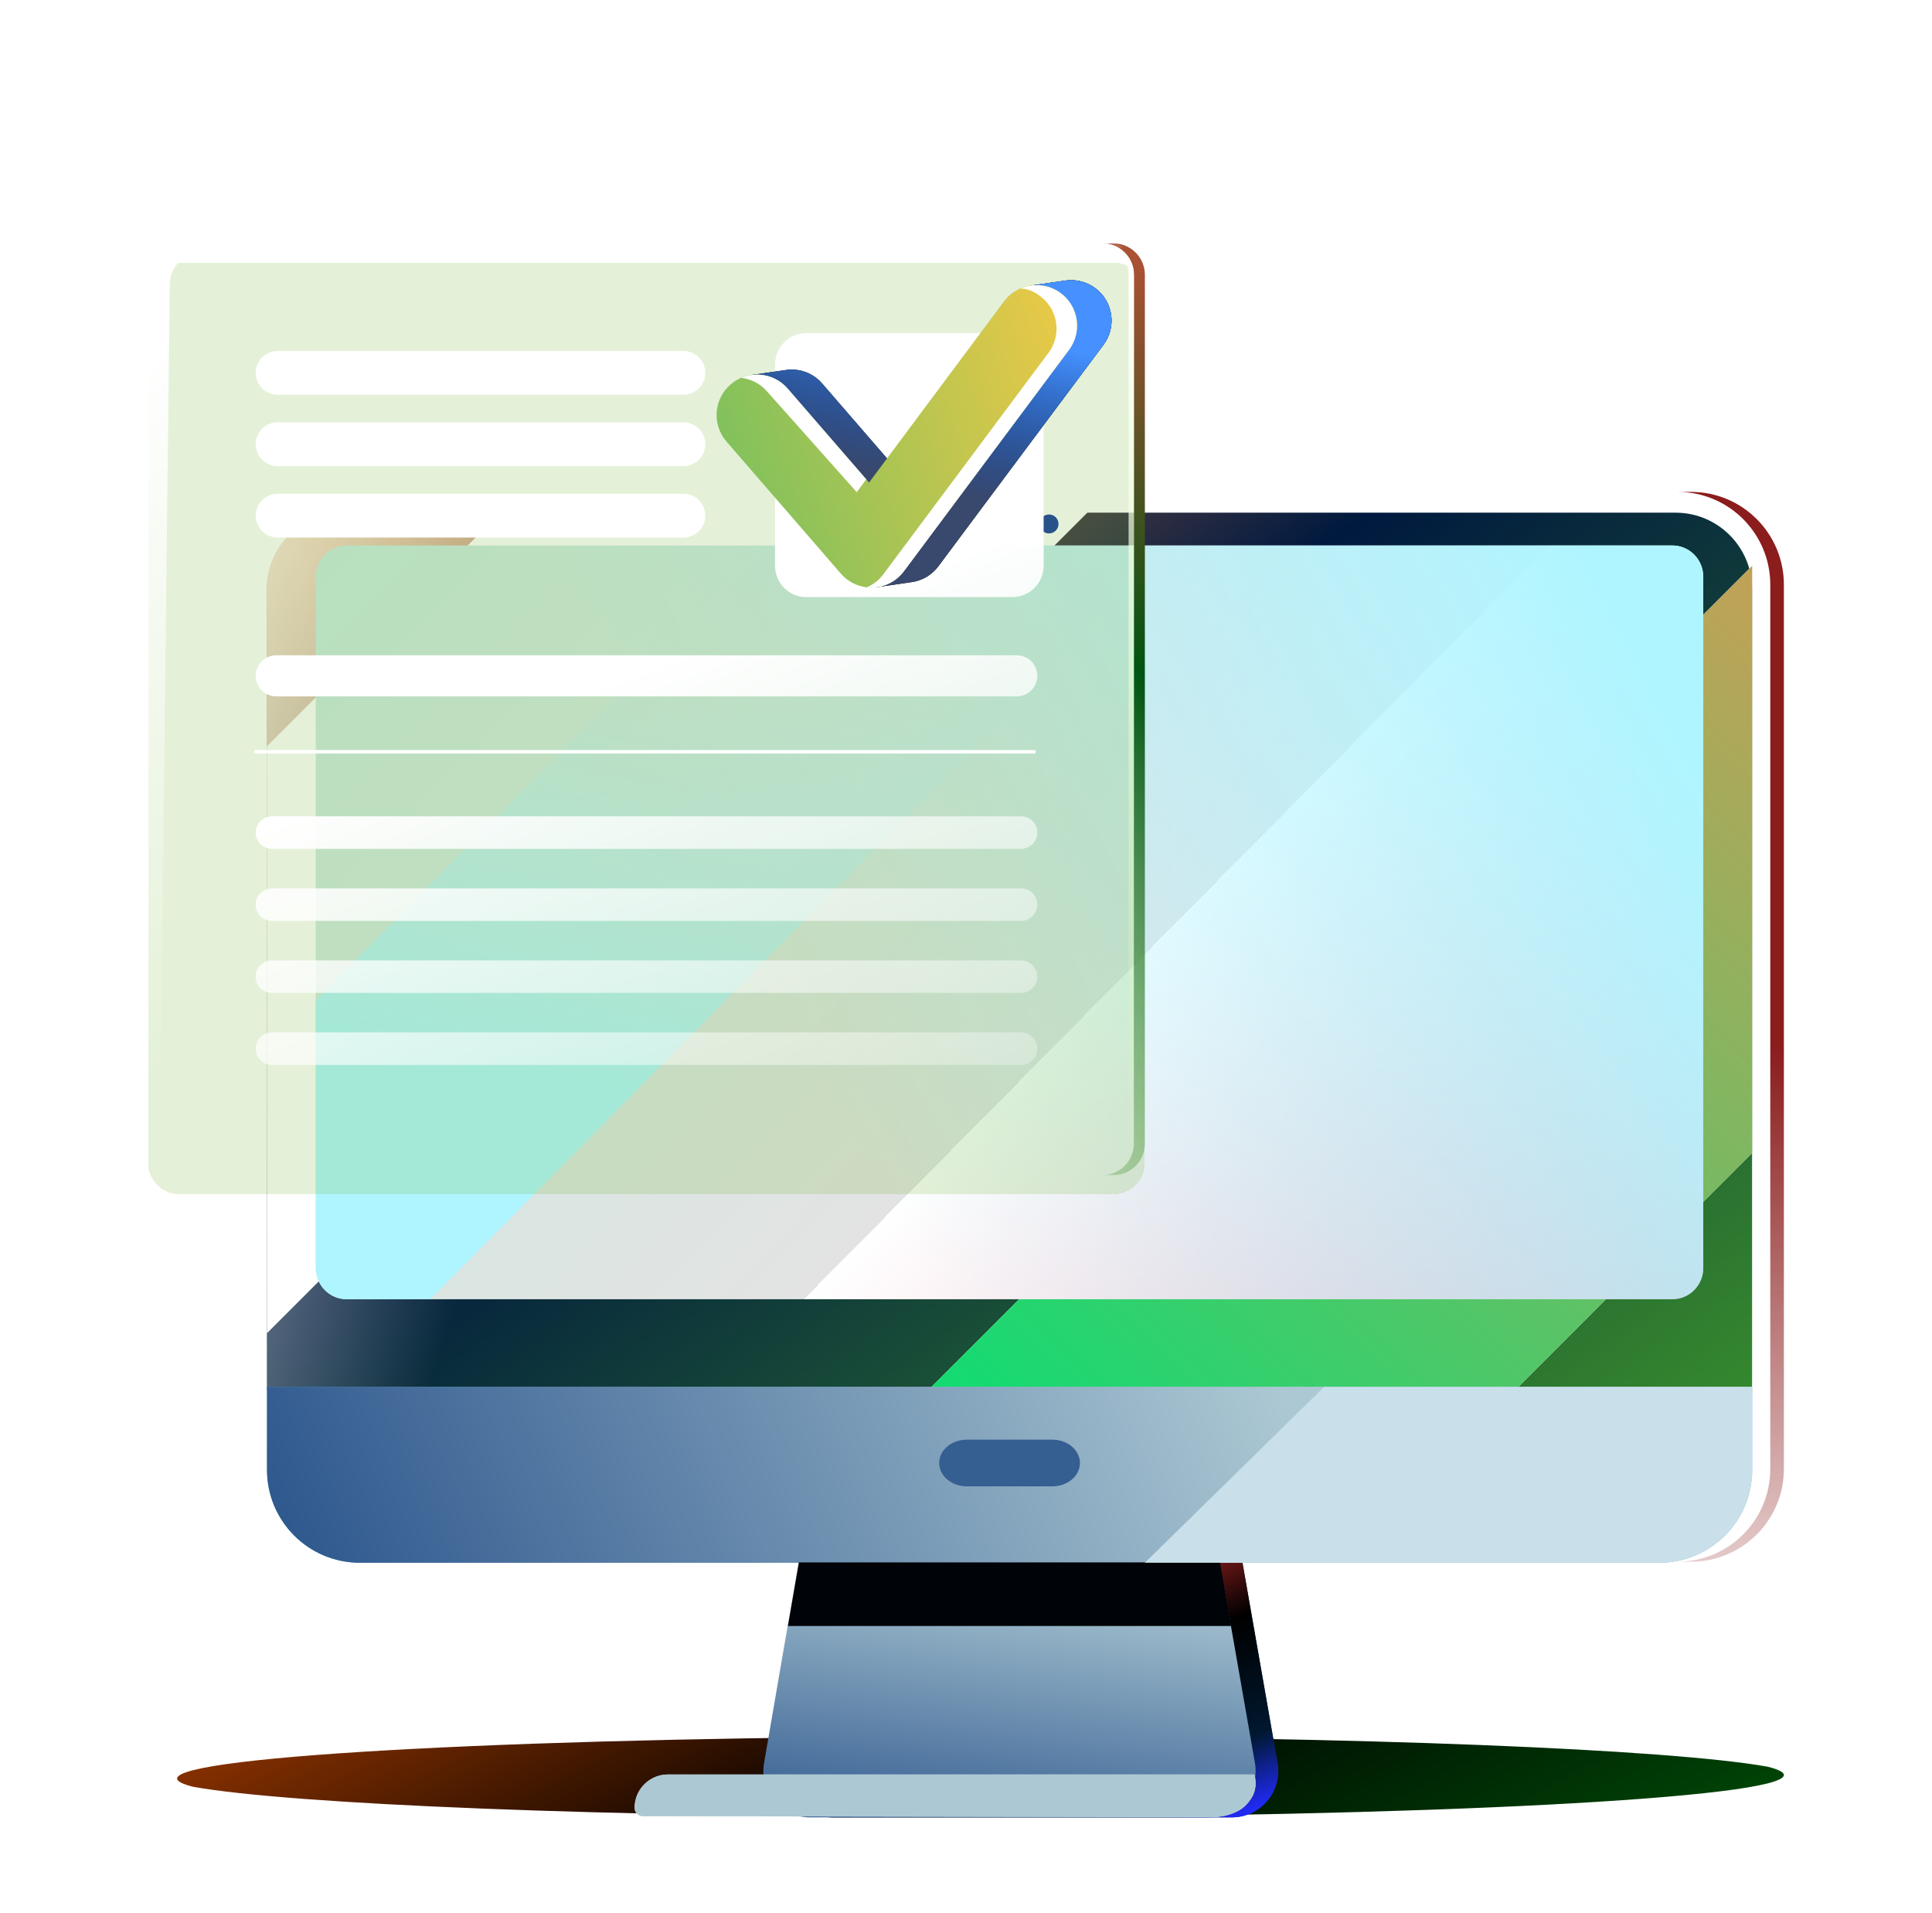<svg width="101" height="100" viewBox="0 0 101 100" fill="none" xmlns="http://www.w3.org/2000/svg">
<path d="M93.257 92.777C93.257 92.63 92.97 92.483 92.414 92.344C87.288 91.426 70.993 90.762 51.688 90.762C28.259 90.762 9.258 91.75 9.258 92.962C9.258 93.109 9.545 93.255 10.101 93.394C15.245 94.313 31.522 94.977 50.827 94.977C74.256 94.977 93.257 93.989 93.257 92.777Z" fill="url(#paint0_linear_20332_173414)"/>
<path d="M87.594 26.797H17.955C15.745 26.797 13.955 28.588 13.955 30.797V72.338C13.955 74.547 15.745 76.338 17.955 76.338H87.594C89.803 76.338 91.594 74.547 91.594 72.338V30.797C91.594 28.588 89.803 26.797 87.594 26.797Z" fill="url(#paint1_linear_20332_173414)"/>
<path d="M87.594 26.797H17.955C15.745 26.797 13.955 28.588 13.955 30.797V72.338C13.955 74.547 15.745 76.338 17.955 76.338H87.594C89.803 76.338 91.594 74.547 91.594 72.338V30.797C91.594 28.588 89.803 26.797 87.594 26.797Z" fill="url(#paint2_linear_20332_173414)"/>
<path fill-rule="evenodd" clip-rule="evenodd" d="M13.955 39.007L27.25 25.711H57.928L13.955 69.684V39.007Z" fill="white"/>
<path d="M64.944 81.625H54.074H53.847H42.939L41.126 92.153C40.87 93.636 42.011 94.991 43.515 94.991H53.847H54.074H64.398C65.904 94.991 67.046 93.631 66.786 92.147L64.944 81.625Z" fill="#003268"/>
<path d="M64.944 81.625H54.074H53.847H42.939L41.126 92.153C40.87 93.636 42.011 94.991 43.515 94.991H53.847H54.074H64.398C65.904 94.991 67.046 93.631 66.786 92.147L64.944 81.625Z" fill="url(#paint3_linear_20332_173414)"/>
<path fill-rule="evenodd" clip-rule="evenodd" d="M91.6 60.259L78.305 73.559L47.627 73.559L91.6 29.572L91.6 60.259Z" fill="white"/>
<path fill-rule="evenodd" clip-rule="evenodd" d="M91.6 60.259L78.305 73.559L47.627 73.559L91.6 29.572L91.6 60.259Z" fill="url(#paint4_linear_20332_173414)"/>
<path d="M16.506 30.147C16.506 29.244 17.23 28.512 18.122 28.512H87.426C88.319 28.512 89.042 29.244 89.042 30.147V66.273C89.042 67.177 88.319 67.909 87.426 67.909H18.122C17.23 67.909 16.506 67.177 16.506 66.273V30.147Z" fill="url(#paint5_linear_20332_173414)"/>
<path d="M16.506 30.147C16.506 29.244 17.23 28.512 18.122 28.512H87.426C88.319 28.512 89.042 29.244 89.042 30.147V66.273C89.042 67.177 88.319 67.909 87.426 67.909H18.122C17.23 67.909 16.506 67.177 16.506 66.273V30.147Z" fill="url(#paint6_linear_20332_173414)"/>
<path d="M63.762 81.625H52.891H52.665H41.757L39.943 92.153C39.688 93.636 40.829 94.991 42.333 94.991H52.665H52.891H63.215C64.722 94.991 65.864 93.631 65.604 92.147L63.762 81.625Z" fill="url(#paint7_linear_20332_173414)"/>
<path d="M91.598 72.492H13.959V76.831C13.959 79.51 16.13 81.682 18.808 81.682H86.749C89.427 81.682 91.598 79.51 91.598 76.831V72.492Z" fill="url(#paint8_linear_20332_173414)"/>
<path d="M91.598 72.492H13.959V76.831C13.959 79.51 16.13 81.682 18.808 81.682H86.749C89.427 81.682 91.598 79.51 91.598 76.831V72.492Z" fill="url(#paint9_linear_20332_173414)"/>
<path d="M49.098 76.469C49.098 75.796 49.744 75.25 50.541 75.25H55.014C55.811 75.25 56.457 75.796 56.457 76.469C56.457 77.143 55.811 77.689 55.014 77.689H50.541C49.744 77.689 49.098 77.143 49.098 76.469Z" fill="#355E91"/>
<path d="M55.336 27.386C55.336 27.66 55.114 27.882 54.84 27.882C54.567 27.882 54.345 27.66 54.345 27.386C54.345 27.113 54.567 26.891 54.84 26.891C55.114 26.891 55.336 27.113 55.336 27.386Z" fill="#16399F"/>
<path fill-rule="evenodd" clip-rule="evenodd" d="M63.783 81.664H41.765L41.192 84.989H64.365L63.783 81.664Z" fill="#000307"/>
<path fill-rule="evenodd" clip-rule="evenodd" d="M59.851 81.682L69.221 72.492H91.6V76.831C91.6 79.51 89.429 81.682 86.751 81.682H59.851Z" fill="#C9E0EA"/>
<path fill-rule="evenodd" clip-rule="evenodd" d="M87.697 81.627H88.407C91.086 81.627 93.257 79.456 93.257 76.777V30.562C93.257 27.883 91.086 25.711 88.407 25.711H87.697C90.375 25.711 92.546 27.883 92.546 30.562V76.777C92.546 79.456 90.375 81.627 87.697 81.627Z" fill="url(#paint10_linear_20332_173414)"/>
<path d="M33.175 94.493C33.175 93.53 33.955 92.75 34.917 92.75H65.573C65.573 92.75 65.829 93.478 65.336 94.104C64.764 94.979 63.462 94.979 63.462 94.979L33.61 94.928C33.369 94.928 33.175 94.733 33.175 94.493Z" fill="#D9D9D9"/>
<path d="M33.175 94.493C33.175 93.53 33.955 92.75 34.917 92.75H65.573C65.573 92.75 65.829 93.478 65.336 94.104C64.764 94.979 63.462 94.979 63.462 94.979L33.61 94.928C33.369 94.928 33.175 94.733 33.175 94.493Z" fill="#ACC8D3"/>
<path fill-rule="evenodd" clip-rule="evenodd" d="M16.506 52.281L40.003 28.512H61.434L22.488 67.909H18.122C17.23 67.909 16.506 67.177 16.506 66.273V52.281Z" fill="url(#paint11_linear_20332_173414)"/>
<g filter="url(#filter0_bd_20332_173414)">
<path d="M7.743 14.361C7.743 13.456 8.477 12.723 9.382 12.723H58.212C59.117 12.723 59.851 13.456 59.851 14.361V59.782C59.851 60.687 59.117 61.42 58.212 61.42H9.382C8.477 61.42 7.743 60.687 7.743 59.782V14.361Z" fill="#D8FFA6" fill-opacity="0.08" shape-rendering="crispEdges"/>
<path d="M7.743 14.361C7.743 13.456 8.477 12.723 9.382 12.723H58.212C59.117 12.723 59.851 13.456 59.851 14.361V59.782C59.851 60.687 59.117 61.42 58.212 61.42H9.382C8.477 61.42 7.743 60.687 7.743 59.782V14.361Z" fill="#439900" fill-opacity="0.13" shape-rendering="crispEdges"/>
</g>
<g filter="url(#filter1_b_20332_173414)">
<path fill-rule="evenodd" clip-rule="evenodd" d="M42.156 17.41C41.251 17.41 40.517 18.144 40.517 19.049V29.573C40.517 30.478 41.251 31.211 42.156 31.211H52.919C53.824 31.211 54.558 30.478 54.558 29.573V19.049C54.558 18.144 53.824 17.41 52.919 17.41H42.156ZM14.513 18.344C13.881 18.344 13.368 18.857 13.368 19.489C13.368 20.122 13.881 20.634 14.513 20.634H35.726C36.358 20.634 36.871 20.122 36.871 19.489C36.871 18.857 36.358 18.344 35.726 18.344H14.513ZM13.368 35.324C13.368 34.732 13.848 34.252 14.441 34.252H53.155C53.747 34.252 54.227 34.732 54.227 35.324C54.227 35.916 53.747 36.397 53.155 36.397H14.441C13.848 36.397 13.368 35.916 13.368 35.324ZM13.368 43.519C13.368 43.049 13.749 42.668 14.219 42.668H53.377C53.847 42.668 54.227 43.049 54.227 43.519C54.227 43.989 53.847 44.369 53.377 44.369H14.219C13.749 44.369 13.368 43.989 13.368 43.519ZM13.368 23.219C13.368 22.586 13.881 22.074 14.513 22.074H35.726C36.358 22.074 36.871 22.586 36.871 23.219C36.871 23.851 36.358 24.364 35.726 24.364H14.513C13.881 24.364 13.368 23.851 13.368 23.219ZM14.513 25.807C13.881 25.807 13.368 26.32 13.368 26.952C13.368 27.585 13.881 28.097 14.513 28.097H35.726C36.358 28.097 36.871 27.585 36.871 26.952C36.871 26.32 36.358 25.807 35.726 25.807H14.513ZM13.368 47.286C13.368 46.816 13.749 46.435 14.219 46.435H53.377C53.847 46.435 54.227 46.816 54.227 47.286C54.227 47.755 53.847 48.136 53.377 48.136H14.219C13.749 48.136 13.368 47.755 13.368 47.286ZM13.368 51.049C13.368 50.579 13.749 50.198 14.219 50.198H53.377C53.847 50.198 54.227 50.579 54.227 51.049C54.227 51.519 53.847 51.899 53.377 51.899H14.219C13.749 51.899 13.368 51.519 13.368 51.049ZM14.219 53.961C13.749 53.961 13.368 54.342 13.368 54.812C13.368 55.282 13.749 55.663 14.219 55.663H53.377C53.847 55.663 54.227 55.282 54.227 54.812C54.227 54.342 53.847 53.961 53.377 53.961H14.219Z" fill="url(#paint12_linear_20332_173414)"/>
</g>
<path fill-rule="evenodd" clip-rule="evenodd" d="M57.634 61.42H58.212C59.117 61.42 59.851 60.687 59.851 59.782V14.361C59.851 13.456 59.117 12.723 58.212 12.723H57.634C58.539 12.723 59.272 13.456 59.272 14.361V59.782C59.272 60.687 58.539 61.42 57.634 61.42Z" fill="url(#paint13_linear_20332_173414)"/>
<path fill-rule="evenodd" clip-rule="evenodd" d="M13.277 39.294C13.277 39.244 13.318 39.203 13.368 39.203L54.059 39.203C54.109 39.203 54.15 39.244 54.15 39.294C54.15 39.344 54.109 39.385 54.059 39.385L13.368 39.385C13.318 39.385 13.277 39.344 13.277 39.294Z" fill="white"/>
<path fill-rule="evenodd" clip-rule="evenodd" d="M57.36 61.42H57.645C58.55 61.42 59.284 60.687 59.284 59.782V14.361C59.284 13.456 58.55 12.723 57.645 12.723H57.36C58.265 12.723 58.999 13.456 58.999 14.361V59.782C58.999 60.687 58.265 61.42 57.36 61.42Z" fill="url(#paint14_linear_20332_173414)"/>
<path fill-rule="evenodd" clip-rule="evenodd" d="M9.382 12.629C8.477 12.629 7.743 13.363 7.743 14.267V59.603C7.743 60.373 8.274 61.019 8.989 61.194C8.601 60.891 8.353 60.416 8.359 59.884L8.876 14.839C8.886 13.945 9.611 13.224 10.505 13.219L58.727 12.941C58.457 12.745 58.124 12.629 57.764 12.629H9.382Z" fill="url(#paint15_linear_20332_173414)"/>
<path fill-rule="evenodd" clip-rule="evenodd" d="M53.896 14.925L55.694 14.665L55.756 14.656L55.756 14.657C56.272 14.598 56.811 14.728 57.26 15.063C58.196 15.761 58.388 17.086 57.69 18.021L49.056 29.598C48.713 30.058 48.199 30.357 47.635 30.43L45.839 30.689L45.694 29.683L45.728 29.677L39.785 22.816C39.24 22.186 39.132 21.325 39.437 20.606L39.418 20.609L39.273 19.602L41 19.353C41.053 19.343 41.106 19.335 41.159 19.33L41.162 19.329L41.162 19.329C41.826 19.26 42.511 19.505 42.981 20.048L47.239 24.963L54.03 15.857L53.896 14.925Z" fill="black"/>
<path fill-rule="evenodd" clip-rule="evenodd" d="M53.896 14.925L55.694 14.665L55.756 14.656L55.756 14.657C56.272 14.598 56.811 14.728 57.26 15.063C58.196 15.761 58.388 17.086 57.69 18.021L49.056 29.598C48.713 30.058 48.199 30.357 47.635 30.43L45.839 30.689L45.694 29.683L45.728 29.677L39.785 22.816C39.24 22.186 39.132 21.325 39.437 20.606L39.418 20.609L39.273 19.602L41 19.353C41.053 19.343 41.106 19.335 41.159 19.33L41.162 19.329L41.162 19.329C41.826 19.26 42.511 19.505 42.981 20.048L47.239 24.963L54.03 15.857L53.896 14.925Z" fill="#39486D"/>
<path fill-rule="evenodd" clip-rule="evenodd" d="M53.896 14.925L55.694 14.665L55.756 14.656L55.756 14.657C56.272 14.598 56.811 14.728 57.26 15.063C58.196 15.761 58.388 17.086 57.69 18.021L49.056 29.598C48.713 30.058 48.199 30.357 47.635 30.43L45.839 30.689L45.694 29.683L45.728 29.677L39.785 22.816C39.24 22.186 39.132 21.325 39.437 20.606L39.418 20.609L39.273 19.602L41 19.353C41.053 19.343 41.106 19.335 41.159 19.33L41.162 19.329L41.162 19.329C41.826 19.26 42.511 19.505 42.981 20.048L47.239 24.963L54.03 15.857L53.896 14.925Z" fill="url(#paint16_linear_20332_173414)"/>
<path fill-rule="evenodd" clip-rule="evenodd" d="M55.453 15.325C56.389 16.023 56.581 17.347 55.883 18.283L47.249 29.86C46.866 30.373 46.272 30.685 45.632 30.708C44.992 30.732 44.376 30.464 43.957 29.98L37.978 23.078C37.214 22.195 37.31 20.86 38.192 20.096C39.075 19.331 40.41 19.427 41.174 20.31L45.432 25.225L52.494 15.755C53.192 14.819 54.517 14.627 55.453 15.325Z" fill="#7DC15D"/>
<path fill-rule="evenodd" clip-rule="evenodd" d="M55.453 15.325C56.389 16.023 56.581 17.347 55.883 18.283L47.249 29.86C46.866 30.373 46.272 30.685 45.632 30.708C44.992 30.732 44.376 30.464 43.957 29.98L37.978 23.078C37.214 22.195 37.31 20.86 38.192 20.096C39.075 19.331 40.41 19.427 41.174 20.31L45.432 25.225L52.494 15.755C53.192 14.819 54.517 14.627 55.453 15.325Z" fill="url(#paint17_linear_20332_173414)"/>
<path fill-rule="evenodd" clip-rule="evenodd" d="M55.887 18.285C56.585 17.349 56.392 16.024 55.456 15.326C54.825 14.855 54.017 14.79 53.343 15.085C53.667 15.078 54.012 15.204 54.383 15.482C55.319 16.18 55.512 17.504 54.814 18.44L46.18 30.016C45.953 30.32 45.653 30.553 45.314 30.697C45.42 30.71 45.527 30.714 45.635 30.71C46.275 30.687 46.87 30.375 47.253 29.861L55.887 18.285ZM38.75 19.75C39.257 19.809 39.744 20.05 40.105 20.466L44.789 25.726L45.285 25.053L41.178 20.311C40.561 19.599 39.573 19.399 38.75 19.75Z" fill="white"/>
<defs>
<filter id="filter0_bd_20332_173414" x="-0.257" y="4.723" width="68.108" height="64.699" filterUnits="userSpaceOnUse" color-interpolation-filters="sRGB">
<feFlood flood-opacity="0" result="BackgroundImageFix"/>
<feGaussianBlur in="BackgroundImageFix" stdDeviation="4"/>
<feComposite in2="SourceAlpha" operator="in" result="effect1_backgroundBlur_20332_173414"/>
<feColorMatrix in="SourceAlpha" type="matrix" values="0 0 0 0 0 0 0 0 0 0 0 0 0 0 0 0 0 0 127 0" result="hardAlpha"/>
<feOffset dy="1"/>
<feGaussianBlur stdDeviation="1"/>
<feComposite in2="hardAlpha" operator="out"/>
<feColorMatrix type="matrix" values="0 0 0 0 0.309 0 0 0 0 0 0 0 0 0 0.454 0 0 0 0.15 0"/>
<feBlend mode="normal" in2="effect1_backgroundBlur_20332_173414" result="effect2_dropShadow_20332_173414"/>
<feBlend mode="normal" in="SourceGraphic" in2="effect2_dropShadow_20332_173414" result="shape"/>
</filter>
<filter id="filter1_b_20332_173414" x="5.368" y="9.41" width="57.19" height="54.254" filterUnits="userSpaceOnUse" color-interpolation-filters="sRGB">
<feFlood flood-opacity="0" result="BackgroundImageFix"/>
<feGaussianBlur in="BackgroundImageFix" stdDeviation="4"/>
<feComposite in2="SourceAlpha" operator="in" result="effect1_backgroundBlur_20332_173414"/>
<feBlend mode="normal" in="SourceGraphic" in2="effect1_backgroundBlur_20332_173414" result="shape"/>
</filter>
<linearGradient id="paint0_linear_20332_173414" x1="93.257" y1="128.151" x2="58.231" y2="55.177" gradientUnits="userSpaceOnUse">
<stop offset="0.193" stop-color="#007B0C"/>
<stop offset="0.632"/>
<stop offset="1" stop-color="#E75300"/>
</linearGradient>
<linearGradient id="paint1_linear_20332_173414" x1="142.65" y1="132.422" x2="48.724" y2="-0.518" gradientUnits="userSpaceOnUse">
<stop offset="0.481" stop-color="#35882E"/>
<stop offset="0.782" stop-color="#00193F"/>
<stop offset="1" stop-color="#FF8D4D"/>
</linearGradient>
<linearGradient id="paint2_linear_20332_173414" x1="2.556" y1="40.577" x2="30.037" y2="49.793" gradientUnits="userSpaceOnUse">
<stop offset="0.026" stop-color="white"/>
<stop offset="1" stop-color="white" stop-opacity="0"/>
</linearGradient>
<linearGradient id="paint3_linear_20332_173414" x1="43.923" y1="87.312" x2="54.276" y2="111.783" gradientUnits="userSpaceOnUse">
<stop offset="0.057" stop-color="#8B1D1D"/>
<stop offset="0.209"/>
<stop offset="0.435" stop-color="#00182F"/>
<stop offset="0.575" stop-color="#222BFF"/>
</linearGradient>
<linearGradient id="paint4_linear_20332_173414" x1="29.767" y1="145.874" x2="130.976" y2="37.627" gradientUnits="userSpaceOnUse">
<stop offset="0.408" stop-color="#00E175"/>
<stop offset="1" stop-color="#FF8D4D"/>
</linearGradient>
<linearGradient id="paint5_linear_20332_173414" x1="35.551" y1="125.374" x2="-21.91" y2="68.571" gradientUnits="userSpaceOnUse">
<stop stop-color="#EAADBC"/>
<stop stop-color="#EAADBC"/>
<stop offset="0.443" stop-color="white"/>
<stop offset="0.443" stop-color="#E3E3E3"/>
<stop offset="1" stop-color="#C8EAE0"/>
</linearGradient>
<linearGradient id="paint6_linear_20332_173414" x1="114.228" y1="91.04" x2="71.422" y2="112.687" gradientUnits="userSpaceOnUse">
<stop stop-color="#AFF5FF"/>
<stop offset="1" stop-color="#B4F1FF" stop-opacity="0"/>
</linearGradient>
<linearGradient id="paint7_linear_20332_173414" x1="52.774" y1="81.625" x2="50.141" y2="102.723" gradientUnits="userSpaceOnUse">
<stop stop-color="#ACC8D3"/>
<stop offset="1" stop-color="#002E74"/>
</linearGradient>
<linearGradient id="paint8_linear_20332_173414" x1="71.982" y1="74.293" x2="22.047" y2="86.022" gradientUnits="userSpaceOnUse">
<stop stop-color="#ACC8D3"/>
<stop offset="1" stop-color="#539EBC"/>
</linearGradient>
<linearGradient id="paint9_linear_20332_173414" x1="65.782" y1="70.104" x2="2.945" y2="99.428" gradientUnits="userSpaceOnUse">
<stop stop-color="#ACC8D3"/>
<stop offset="1" stop-color="#002E74"/>
</linearGradient>
<linearGradient id="paint10_linear_20332_173414" x1="98.717" y1="24.625" x2="98.718" y2="92.708" gradientUnits="userSpaceOnUse">
<stop offset="0.443" stop-color="#8B1D1D"/>
<stop offset="0.958" stop-color="#8B1D1D" stop-opacity="0"/>
</linearGradient>
<linearGradient id="paint11_linear_20332_173414" x1="41.615" y1="59.11" x2="45.843" y2="35.509" gradientUnits="userSpaceOnUse">
<stop stop-color="#AFF5FF"/>
<stop offset="1" stop-color="#B4F1FF" stop-opacity="0"/>
</linearGradient>
<linearGradient id="paint12_linear_20332_173414" x1="26.594" y1="37.385" x2="39.845" y2="73.028" gradientUnits="userSpaceOnUse">
<stop stop-color="white"/>
<stop offset="1" stop-color="white" stop-opacity="0"/>
</linearGradient>
<linearGradient id="paint13_linear_20332_173414" x1="67.601" y1="11.874" x2="25.812" y2="50.061" gradientUnits="userSpaceOnUse">
<stop stop-color="#FF5045"/>
<stop offset="0.382" stop-color="#005312"/>
<stop offset="1" stop-color="#D8FFA6" stop-opacity="0"/>
</linearGradient>
<linearGradient id="paint14_linear_20332_173414" x1="59.205" y1="12.723" x2="59.205" y2="61.42" gradientUnits="userSpaceOnUse">
<stop stop-color="white"/>
<stop offset="1" stop-color="#D8FFA6" stop-opacity="0"/>
</linearGradient>
<linearGradient id="paint15_linear_20332_173414" x1="11.154" y1="15.591" x2="29.692" y2="39.898" gradientUnits="userSpaceOnUse">
<stop stop-color="white"/>
<stop offset="1" stop-color="white" stop-opacity="0"/>
</linearGradient>
<linearGradient id="paint16_linear_20332_173414" x1="61.134" y1="19.63" x2="58.96" y2="28.125" gradientUnits="userSpaceOnUse">
<stop stop-color="#4691FF"/>
<stop offset="1" stop-color="#0057D6" stop-opacity="0"/>
</linearGradient>
<linearGradient id="paint17_linear_20332_173414" x1="59.047" y1="14.789" x2="36.523" y2="21.535" gradientUnits="userSpaceOnUse">
<stop stop-color="#FFCA42"/>
<stop offset="1" stop-color="#FFCA42" stop-opacity="0"/>
</linearGradient>
</defs>
</svg>
